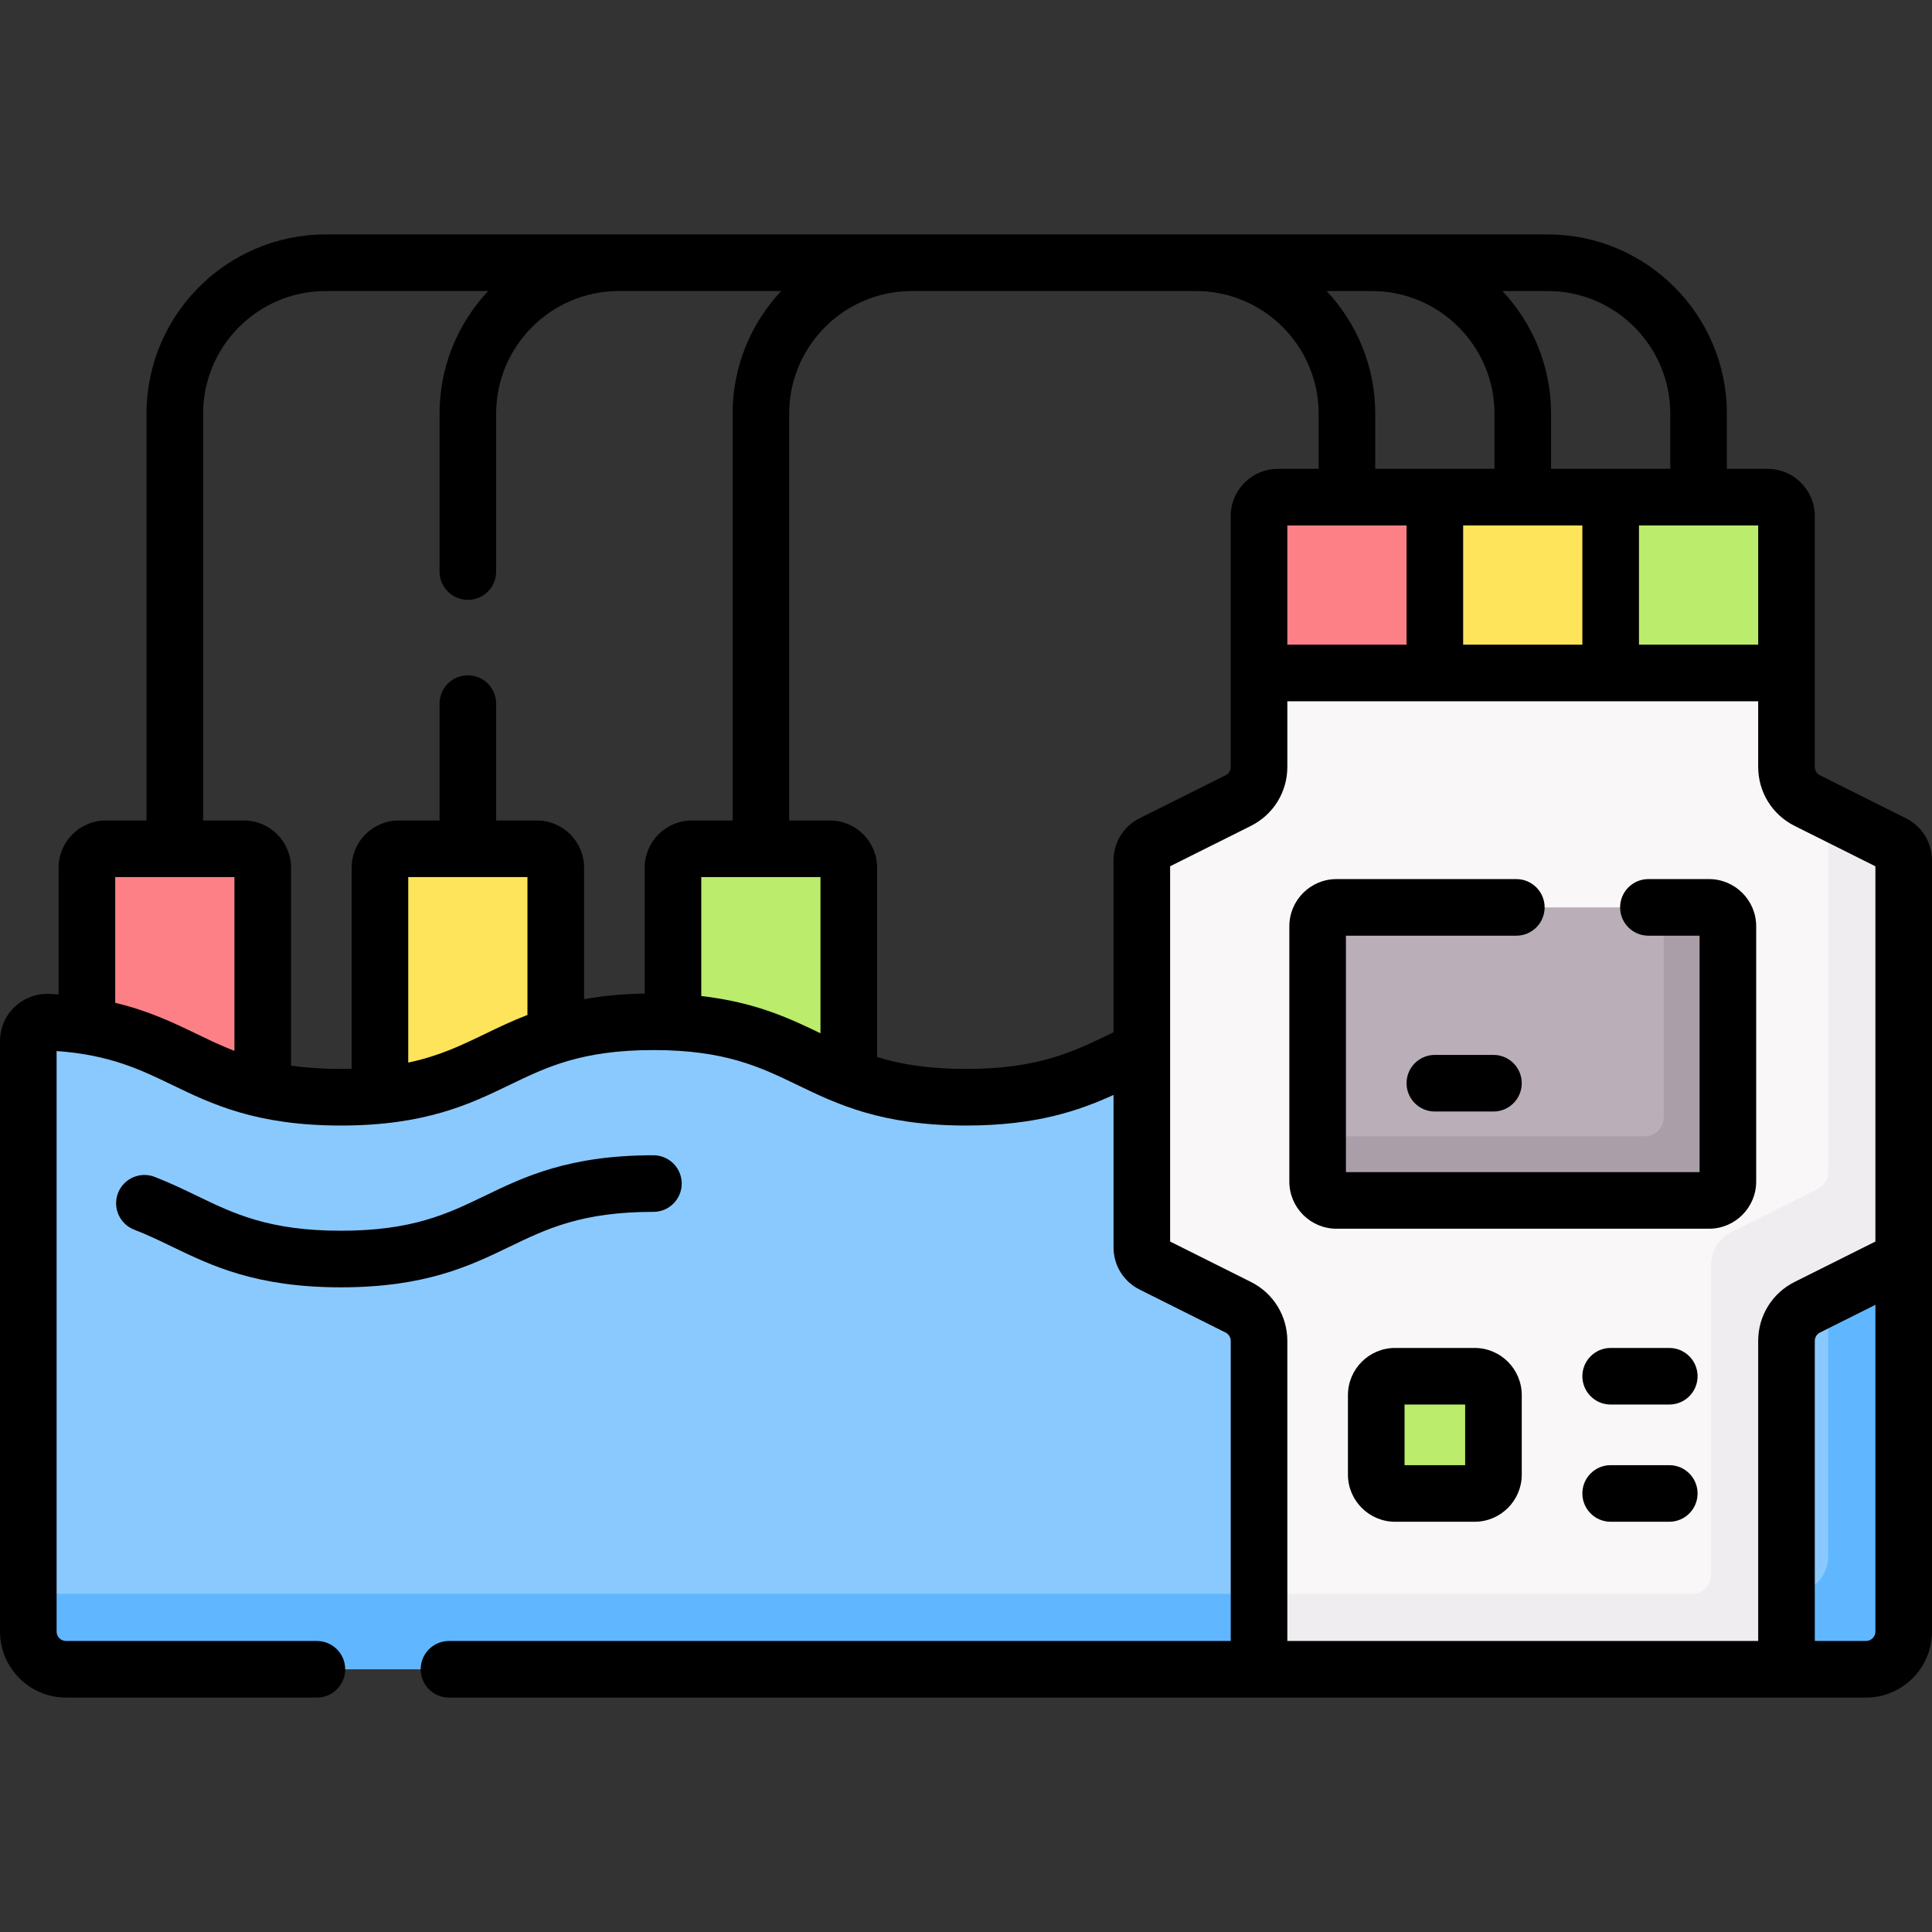 <svg xmlns="http://www.w3.org/2000/svg" id="Capa_1" viewBox="0 0 512 512"><rect x="0" y="0" width="512" height="512" fill="#333333" stroke="none"/><g><path d="m380.25 131.75h-41.594c-2.761 0-5 2.239-5 5v41.594l62.125 15.531z" fill="#fd8087"></path><path d="m468.438 131.75h-41.594l-15.531 62.125 62.125-15.531v-41.594c0-2.761-2.239-5-5-5z" fill="#bbec6c"></path><path d="m426.844 131.75h-46.594v46.594l31.062 15.531 15.532-15.531z" fill="#fee45a"></path><path d="m64.625 224.938h-36.594c-2.761 0-5 2.239-5 5v72.656h46.594v-72.656c0-2.762-2.239-5-5-5z" fill="#fd8087"></path><path d="m142.281 224.938h-36.594c-2.761 0-5 2.239-5 5v72.656h46.594v-72.656c0-2.762-2.238-5-5-5z" fill="#fee45a"></path><path d="m219.938 224.938h-36.594c-2.761 0-5 2.239-5 5v72.656h46.594v-72.656c0-2.762-2.239-5-5-5z" fill="#bbec6c"></path><path d="m504.5 333.656v98.719c0 5.523-4.477 10-10 10h-21.062l-62.125-15.531-77.656 15.531h-316.157c-5.523 0-10-4.477-10-10v-156.487c0-2.838 2.365-5.123 5.2-4.998 36.294 1.599 38.025 19.889 77.631 19.889 41.416 0 41.416-20 82.832-20 41.415 0 41.415 20 82.831 20 41.417 0 41.417-20 82.833-20 41.418 0 41.418 20 82.837 20 27.382 0 36.662-8.741 51.774-14.666z" fill="#8ac9fe"></path><path d="m473.437 276.113c-2.613 1.025-5.052 2.133-7.44 3.266l18.503 34.277v98.719c0 5.523-4.477 10-10 10h-467v10c0 5.523 4.477 10 10 10h316.156l77.656-15.531 62.125 15.531h21.063c5.523 0 10-4.477 10-10v-98.719z" fill="#60b7ff"></path><path d="m501.736 223.556-22.771-11.385c-3.388-1.694-5.528-5.157-5.528-8.944v-24.882h-139.781v24.882c0 3.788-2.14 7.25-5.528 8.944l-22.771 11.385c-1.694.847-2.764 2.578-2.764 4.472v102.538c0 1.894 1.07 3.625 2.764 4.472l22.771 11.385c3.388 1.694 5.528 5.157 5.528 8.944v87.007h139.781v-87.007c0-3.788 2.14-7.25 5.528-8.944l25.535-12.767v-105.628c0-1.894-1.07-3.626-2.764-4.472z" fill="#f9f7f8"></path><path d="m501.736 223.556-17.236-8.618v95.629c0 1.894-1.07 3.625-2.764 4.472l-22.771 11.385c-3.388 1.694-5.528 5.157-5.528 8.944v82.007c0 2.761-2.239 5-5 5h-114.781v20h139.781v-87.007c0-3.788 2.14-7.25 5.528-8.944l25.535-12.767v-105.629c0-1.894-1.07-3.626-2.764-4.472z" fill="#efedef"></path><path d="m452.906 318.125h-98.719c-2.761 0-5-2.239-5-5v-67.656c0-2.761 2.239-5 5-5h98.719c2.761 0 5 2.239 5 5v67.656c0 2.761-2.238 5-5 5z" fill="#baafb9"></path><path d="m452.906 240.469h-12v55.656c0 2.761-2.239 5-5 5h-86.719v12c0 2.761 2.239 5 5 5h98.719c2.761 0 5-2.239 5-5v-67.656c0-2.762-2.238-5-5-5z" fill="#aa9ea9"></path><path d="m390.781 395.781h-21.062c-2.761 0-5-2.239-5-5v-21.062c0-2.761 2.239-5 5-5h21.062c2.761 0 5 2.239 5 5v21.062c0 2.762-2.238 5-5 5z" fill="#bbec6c"></path><path d="m173.163 321.156c4.143 0 7.5-3.357 7.5-7.5s-3.357-7.5-7.5-7.5c-22.424 0-34.247 5.709-44.678 10.746-9.854 4.759-19.162 9.254-38.154 9.254s-28.3-4.495-38.154-9.254c-3.499-1.689-7.116-3.437-11.194-5.018-3.861-1.494-8.206.421-9.704 4.282-1.497 3.861.42 8.206 4.282 9.704 3.518 1.363 6.712 2.906 10.094 4.539 10.431 5.037 22.253 10.746 44.677 10.746s34.247-5.709 44.678-10.746c9.853-4.758 19.161-9.253 38.153-9.253z"></path><path d="m505.091 216.848-22.772-11.387c-.852-.426-1.381-1.282-1.381-2.235v-66.476c0-6.893-5.607-12.5-12.5-12.5h-10.797v-14.625c0-26.191-21.309-47.5-47.5-47.5h-323.813c-26.191 0-47.5 21.309-47.5 47.5v107.812h-10.797c-6.893 0-12.5 5.607-12.5 12.5v33.598c-.818-.055-1.652-.101-2.503-.139-3.395-.146-6.721 1.111-9.167 3.454-2.454 2.349-3.861 5.643-3.861 9.039v156.486c0 9.649 7.851 17.5 17.5 17.5h66.48c4.143 0 7.5-3.357 7.5-7.5s-3.357-7.5-7.5-7.5h-66.48c-1.379 0-2.5-1.121-2.5-2.5v-153.841c14.116 1.013 22.164 4.898 30.653 8.998 10.431 5.037 22.254 10.746 44.678 10.746s34.247-5.709 44.678-10.746c9.854-4.759 19.162-9.254 38.154-9.254 18.991 0 28.299 4.495 38.153 9.254 10.431 5.037 22.253 10.746 44.677 10.746 18.551 0 29.846-3.907 39.101-8.109v40.397c0 4.765 2.647 9.049 6.909 11.18l22.772 11.387c.852.426 1.381 1.282 1.381 2.235v79.507h-207.176c-4.143 0-7.5 3.357-7.5 7.5s3.357 7.5 7.5 7.5h375.52c9.649 0 17.5-7.851 17.5-17.5v-204.348c0-4.764-2.647-9.048-6.909-11.179zm-39.153-46.004h-31.594v-31.594h31.594zm-93.188-31.594v31.594h-31.594v-31.594zm15 0h31.594v31.594h-31.594zm54.891-29.625v14.625h-31.594v-14.625c0-12.56-4.901-23.997-12.89-32.5h11.984c17.921 0 32.5 14.579 32.5 32.5zm-46.594 0v14.625h-31.594v-14.625c0-12.56-4.901-23.997-12.89-32.5h11.984c17.921 0 32.5 14.579 32.5 32.5zm-365.516 156.127v-33.315h31.594v46.061c-3.502-1.361-6.696-2.903-9.949-4.474-6.095-2.943-12.712-6.138-21.645-8.272zm46.594 16.664v-52.479c0-6.893-5.607-12.5-12.5-12.5h-10.797v-107.812c0-17.921 14.579-32.5 32.5-32.5h43.047c-7.989 8.503-12.89 19.94-12.89 32.5v41.842c0 4.143 3.357 7.5 7.5 7.5s7.5-3.357 7.5-7.5v-41.842c0-17.921 14.579-32.5 32.5-32.5h43.047c-7.989 8.503-12.89 19.94-12.89 32.5v107.812h-10.797c-6.893 0-12.5 5.607-12.5 12.5v33.362c-6.098.11-11.384.654-16.062 1.49v-34.852c0-6.893-5.607-12.5-12.5-12.5h-10.797v-30.971c0-4.143-3.357-7.5-7.5-7.5s-7.5 3.357-7.5 7.5v30.971h-10.797c-6.893 0-12.5 5.607-12.5 12.5v53.305c-.927.023-1.879.035-2.856.035-5.016.001-9.355-.312-13.208-.861zm51.36-8.392c-6.15 2.97-12.087 5.837-20.298 7.573v-49.16h31.594v36.539c-4.152 1.599-7.802 3.361-11.296 5.048zm57.359-10.064v-31.522h31.594v41.393c-8.16-3.94-17.238-8.237-31.594-9.871zm108.303 10.065c-9.854 4.759-19.163 9.253-38.154 9.253-10.064 0-17.408-1.262-23.556-3.157v-50.184c0-6.893-5.607-12.5-12.5-12.5h-10.797v-107.812c0-17.921 14.579-32.5 32.5-32.5h75.312c17.921 0 32.5 14.579 32.5 32.5v14.625h-10.797c-6.893 0-12.5 5.607-12.5 12.5v66.476c0 .953-.529 1.81-1.383 2.236l-22.771 11.386c-4.262 2.131-6.909 6.415-6.909 11.18v45.542c-.314.151-.629.303-.945.455zm37.335 65.691-21.389-10.694v-99.449l21.387-10.693c5.968-2.982 9.676-8.98 9.676-15.653v-17.382h124.781v17.382c0 6.673 3.708 12.671 9.674 15.652l21.389 10.693v99.449l-21.387 10.693c-5.968 2.982-9.676 8.98-9.676 15.653v79.507h-124.781v-79.507c0-6.672-3.708-12.67-9.674-15.651zm163.018 95.159h-13.562v-79.507c0-.953.529-1.81 1.383-2.236l14.68-7.34v86.583c-.001 1.379-1.122 2.5-2.501 2.5z"></path><path d="m354.188 325.625h98.719c6.893 0 12.5-5.607 12.5-12.5v-67.656c0-6.893-5.607-12.5-12.5-12.5h-16.062c-4.143 0-7.5 3.357-7.5 7.5s3.357 7.5 7.5 7.5h13.562v62.656h-93.719v-62.656h45.156c4.143 0 7.5-3.357 7.5-7.5s-3.357-7.5-7.5-7.5h-47.656c-6.893 0-12.5 5.607-12.5 12.5v67.656c0 6.893 5.607 12.5 12.5 12.5z"></path><path d="m395.781 279.562h-15.531c-4.143 0-7.5 3.357-7.5 7.5s3.357 7.5 7.5 7.5h15.531c4.143 0 7.5-3.357 7.5-7.5s-3.357-7.5-7.5-7.5z"></path><path d="m442.375 357.219h-15.531c-4.143 0-7.5 3.357-7.5 7.5s3.357 7.5 7.5 7.5h15.531c4.143 0 7.5-3.357 7.5-7.5s-3.357-7.5-7.5-7.5z"></path><path d="m390.781 357.219h-21.062c-6.893 0-12.5 5.607-12.5 12.5v21.062c0 6.893 5.607 12.5 12.5 12.5h21.062c6.893 0 12.5-5.607 12.5-12.5v-21.062c0-6.893-5.607-12.5-12.5-12.5zm-2.5 31.062h-16.062v-16.062h16.062z"></path><path d="m442.375 388.281h-15.531c-4.143 0-7.5 3.357-7.5 7.5s3.357 7.5 7.5 7.5h15.531c4.143 0 7.5-3.357 7.5-7.5s-3.357-7.5-7.5-7.5z"></path></g><g></g><g></g><g></g><g></g><g></g><g></g><g></g><g></g><g></g><g></g><g></g><g></g><g></g><g></g><g></g></svg>